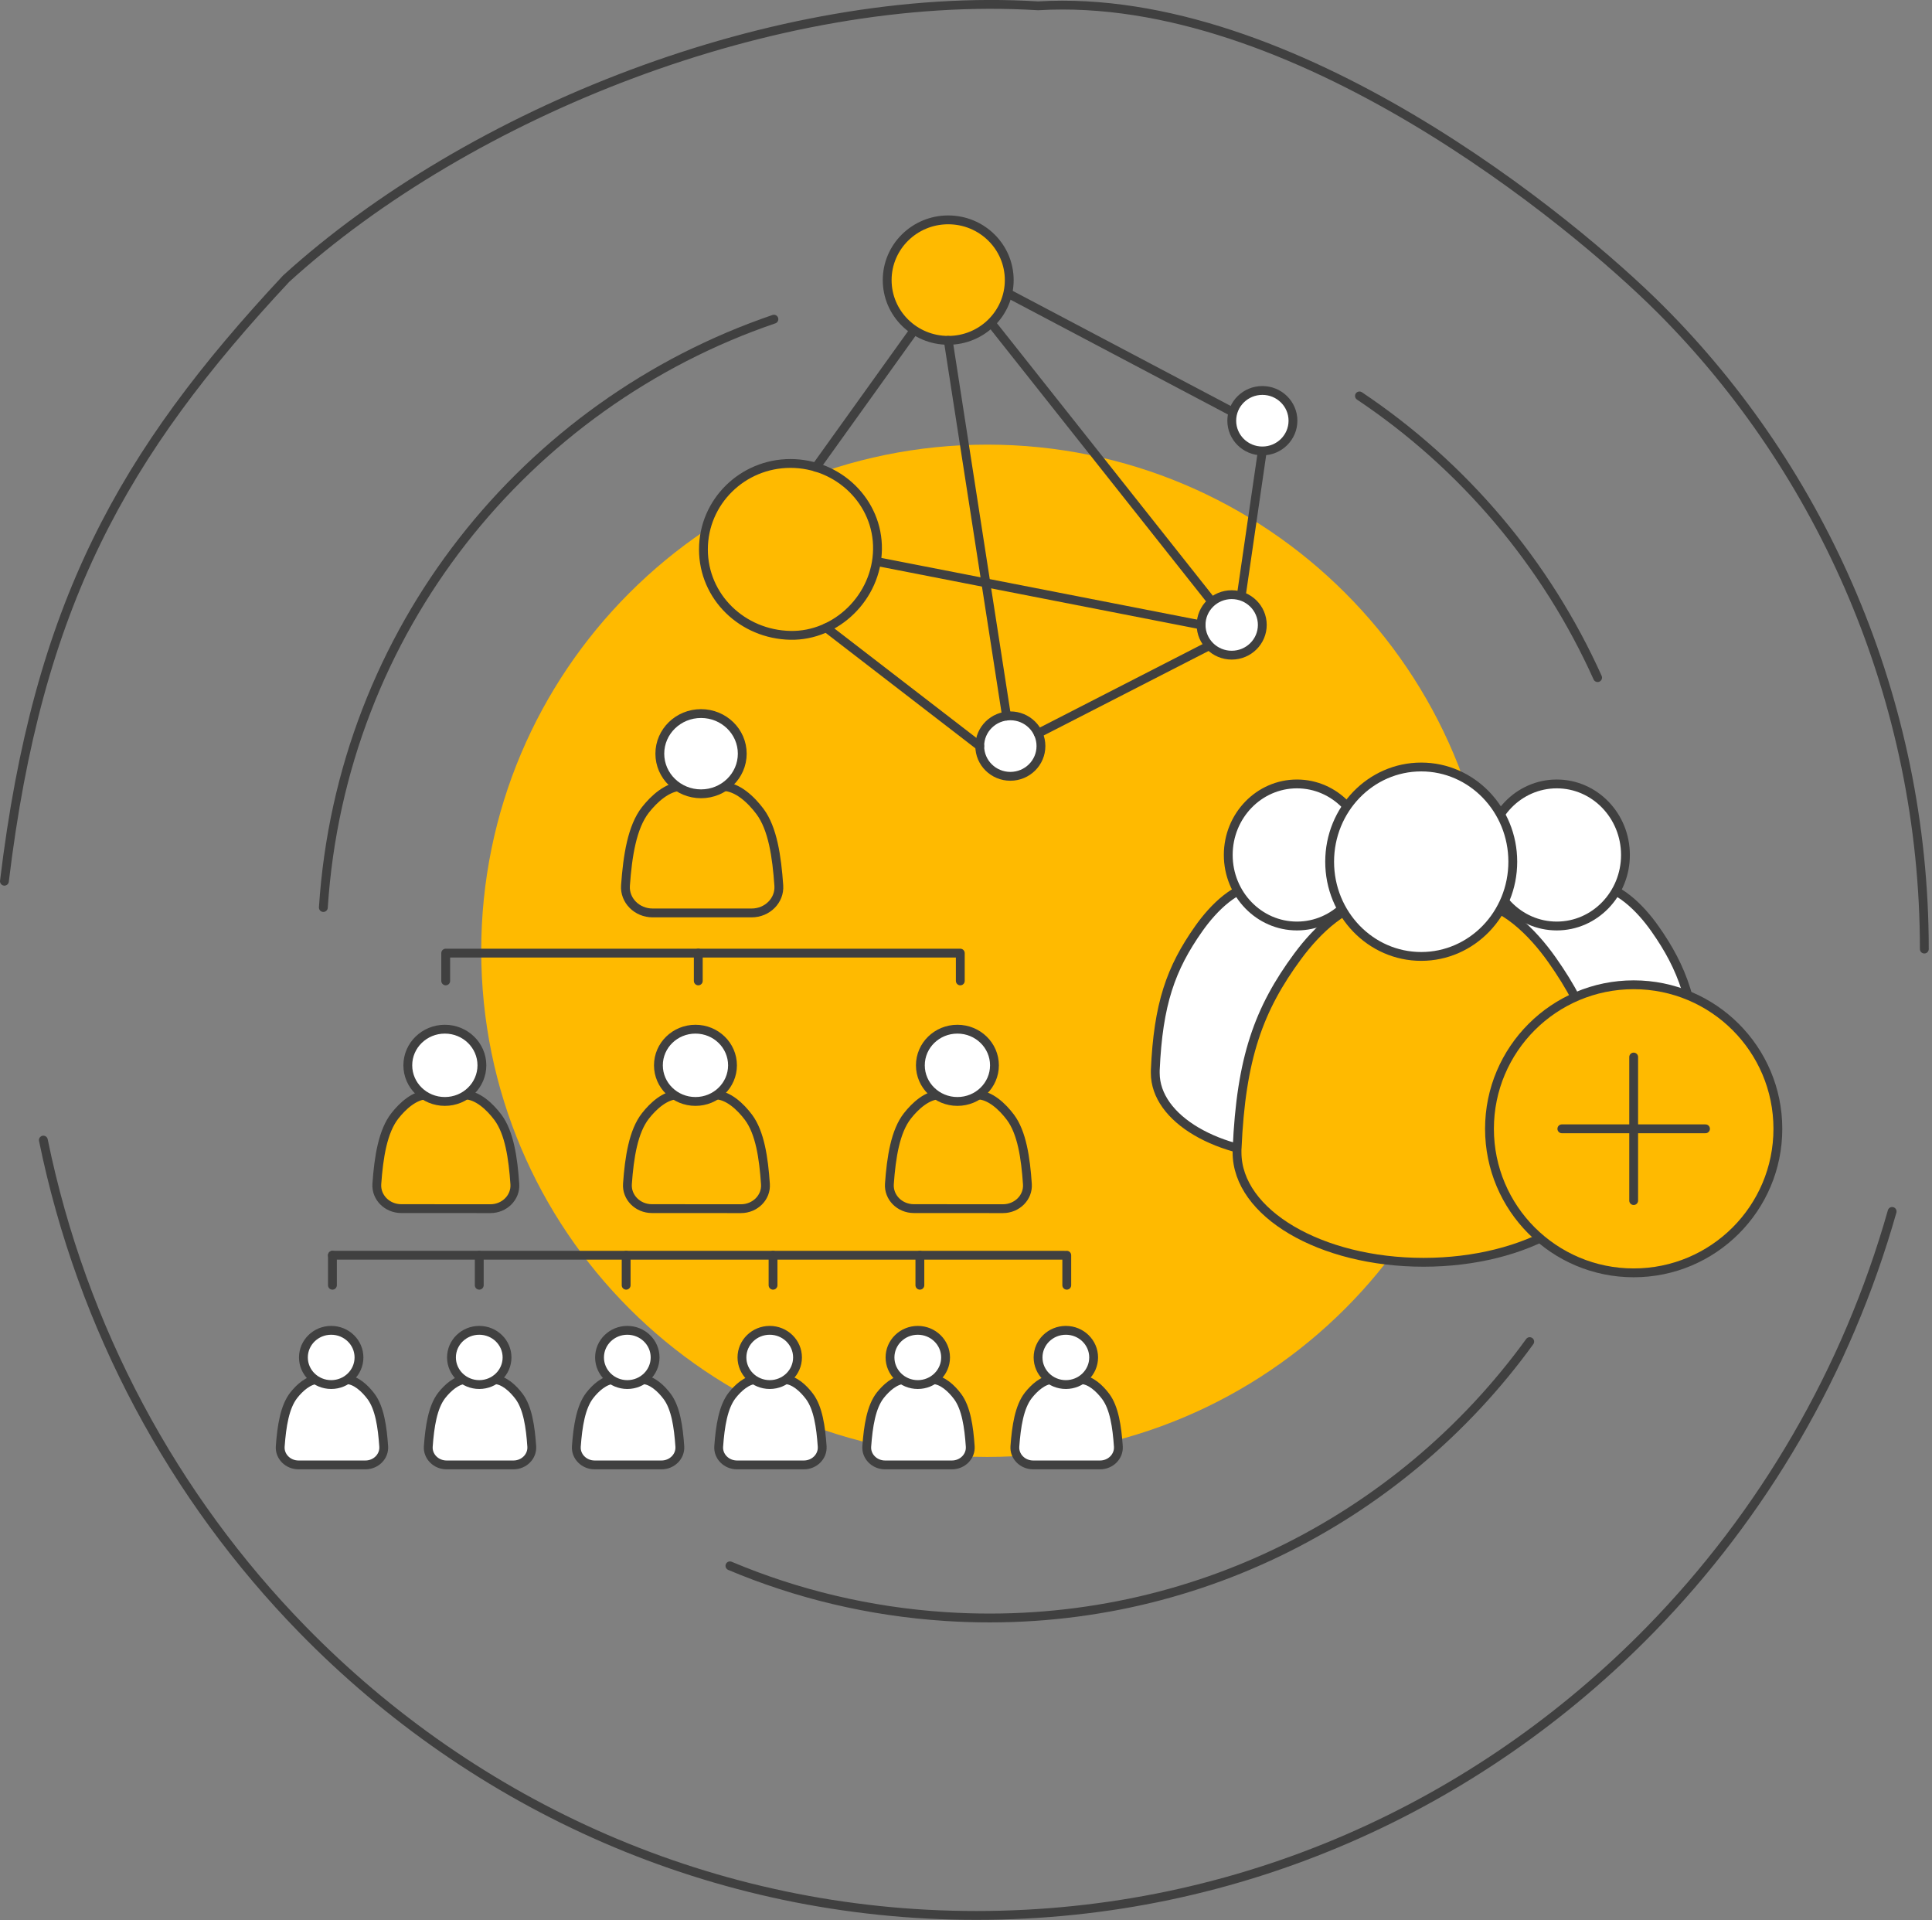 <svg width="315" height="313" viewBox="0 0 315 313" fill="none" xmlns="http://www.w3.org/2000/svg">
<rect x="0" y="0" width="315" height="313" fill="#808080" stroke="none"/>
<g clip-path="url(#clip0_407_187)">
<path d="M7.07 185.85C13.37 216.65 28.36 244.17 49.29 265.61C77.42 294.42 116.28 312.24 159.2 312.24C202.12 312.24 240.98 294.42 269.11 265.61C287.37 246.91 301.1 223.58 308.5 197.48" stroke="#404040" stroke-width="1.44" stroke-miterlimit="10" stroke-linecap="round" stroke-linejoin="round"/>
<path d="M0.72 143.65C6.17 98.51 19.98 74 46.66 45.42C76.43 18.38 126.4 -1.69 169.25 0.95C210.88 -1.55 256.46 36.15 270.72 50.42C297 76.7 313.75 113.98 313.75 154.71" stroke="#404040" stroke-width="1.44" stroke-miterlimit="10" stroke-linecap="round" stroke-linejoin="round"/>
<path d="M160.97 237.5C206.539 237.5 243.48 200.559 243.48 154.99C243.48 109.421 206.539 72.48 160.97 72.48C115.401 72.48 78.46 109.421 78.46 154.99C78.46 200.559 115.401 237.5 160.97 237.5Z" fill="#FFBA00"/>
<path d="M260.48 110.46C252.1 91.83 238.6 75.88 221.65 64.54" stroke="#404040" stroke-width="1.44" stroke-miterlimit="10" stroke-linecap="round" stroke-linejoin="round"/>
<path d="M119.01 255.25C129.9 259.84 141.72 262.71 154.18 263.52C192.91 266.04 228.21 247.97 249.41 218.7" stroke="#404040" stroke-width="1.44" stroke-miterlimit="10" stroke-linecap="round" stroke-linejoin="round"/>
<path d="M126.18 52.03C85.82 65.79 55.66 102.74 52.72 147.94" stroke="#404040" stroke-width="1.44" stroke-miterlimit="10" stroke-linecap="round" stroke-linejoin="round"/>
<path d="M106.41 148.82C103.84 148.82 101.81 146.77 101.98 144.35C102.33 139.49 103.05 134.8 105.24 132.01C106.64 130.23 108.84 128.2 111.13 128.2C113.01 128.2 115.24 128.21 117.83 128.21C120.23 128.21 122.48 130.37 123.91 132.28C125.98 135.05 126.65 139.63 126.98 144.36C127.15 146.77 125.12 148.82 122.55 148.82H106.41Z" fill="#FFBA00" stroke="#404040" stroke-width="1.44" stroke-miterlimit="10" stroke-linecap="round" stroke-linejoin="round"/>
<path d="M114.3 129.4C118.011 129.4 121.02 126.472 121.02 122.86C121.02 119.248 118.011 116.32 114.3 116.32C110.589 116.32 107.58 119.248 107.58 122.86C107.58 126.472 110.589 129.4 114.3 129.4Z" fill="white" stroke="#404040" stroke-width="1.44" stroke-miterlimit="10" stroke-linecap="round" stroke-linejoin="round"/>
<path d="M65.43 197.02C63.11 197.02 61.29 195.17 61.44 193C61.75 188.62 62.41 184.41 64.38 181.9C65.64 180.29 67.62 178.47 69.68 178.47C71.37 178.47 73.38 178.48 75.71 178.48C77.87 178.48 79.9 180.43 81.18 182.14C83.04 184.63 83.65 188.76 83.94 193.02C84.09 195.19 82.26 197.03 79.95 197.03L65.43 197.02Z" fill="#FFBA00" stroke="#404040" stroke-width="1.44" stroke-miterlimit="10" stroke-linecap="round" stroke-linejoin="round"/>
<path d="M72.53 179.55C75.866 179.55 78.57 176.913 78.57 173.66C78.57 170.407 75.866 167.77 72.53 167.77C69.194 167.77 66.49 170.407 66.49 173.66C66.49 176.913 69.194 179.55 72.53 179.55Z" fill="white" stroke="#404040" stroke-width="1.44" stroke-miterlimit="10" stroke-linecap="round" stroke-linejoin="round"/>
<path d="M48.68 238.8C46.94 238.8 45.57 237.41 45.69 235.78C45.93 232.5 46.41 229.34 47.89 227.45C48.83 226.25 50.32 224.88 51.87 224.88C53.14 224.88 54.64 224.89 56.39 224.89C58.01 224.89 59.53 226.35 60.49 227.63C61.89 229.5 62.34 232.59 62.56 235.79C62.67 237.42 61.3 238.8 59.57 238.8H48.68Z" fill="white" stroke="#404040" stroke-width="1.44" stroke-miterlimit="10" stroke-linecap="round" stroke-linejoin="round"/>
<path d="M54 225.7C56.502 225.7 58.53 223.721 58.53 221.28C58.53 218.839 56.502 216.86 54 216.86C51.498 216.86 49.47 218.839 49.47 221.28C49.47 223.721 51.498 225.7 54 225.7Z" fill="white" stroke="#404040" stroke-width="1.44" stroke-miterlimit="10" stroke-linecap="round" stroke-linejoin="round"/>
<path d="M72.82 238.8C71.08 238.8 69.71 237.41 69.83 235.78C70.07 232.5 70.55 229.34 72.03 227.45C72.98 226.25 74.46 224.88 76.01 224.88C77.28 224.88 78.78 224.89 80.53 224.89C82.15 224.89 83.67 226.35 84.63 227.63C86.03 229.5 86.48 232.59 86.7 235.79C86.81 237.42 85.44 238.8 83.71 238.8H72.82Z" fill="white" stroke="#404040" stroke-width="1.44" stroke-miterlimit="10" stroke-linecap="round" stroke-linejoin="round"/>
<path d="M78.14 225.7C80.642 225.7 82.67 223.721 82.67 221.28C82.67 218.839 80.642 216.86 78.14 216.86C75.638 216.86 73.61 218.839 73.61 221.28C73.61 223.721 75.638 225.7 78.14 225.7Z" fill="white" stroke="#404040" stroke-width="1.44" stroke-miterlimit="10" stroke-linecap="round" stroke-linejoin="round"/>
<path d="M96.96 238.8C95.22 238.8 93.85 237.41 93.97 235.78C94.21 232.5 94.69 229.34 96.17 227.45C97.11 226.25 98.6 224.88 100.15 224.88C101.42 224.88 102.92 224.89 104.67 224.89C106.29 224.89 107.81 226.35 108.77 227.63C110.17 229.5 110.62 232.59 110.84 235.79C110.95 237.42 109.58 238.8 107.85 238.8H96.96Z" fill="white" stroke="#404040" stroke-width="1.44" stroke-miterlimit="10" stroke-linecap="round" stroke-linejoin="round"/>
<path d="M102.28 225.7C104.782 225.7 106.81 223.721 106.81 221.28C106.81 218.839 104.782 216.86 102.28 216.86C99.778 216.86 97.75 218.839 97.75 221.28C97.75 223.721 99.778 225.7 102.28 225.7Z" fill="white" stroke="#404040" stroke-width="1.44" stroke-miterlimit="10" stroke-linecap="round" stroke-linejoin="round"/>
<path d="M120.17 238.8C118.43 238.8 117.06 237.41 117.18 235.78C117.42 232.5 117.9 229.34 119.38 227.45C120.33 226.25 121.81 224.88 123.36 224.88C124.63 224.88 126.13 224.89 127.88 224.89C129.5 224.89 131.02 226.35 131.98 227.63C133.38 229.5 133.83 232.59 134.05 235.79C134.16 237.42 132.79 238.8 131.06 238.8H120.17Z" fill="white" stroke="#404040" stroke-width="1.44" stroke-miterlimit="10" stroke-linecap="round" stroke-linejoin="round"/>
<path d="M130.03 221.28C130.03 223.72 128 225.7 125.5 225.7C123 225.7 120.97 223.72 120.97 221.28C120.97 218.84 123 216.86 125.5 216.86C128 216.86 130.03 218.84 130.03 221.28Z" fill="white" stroke="#404040" stroke-width="1.44" stroke-miterlimit="10" stroke-linecap="round" stroke-linejoin="round"/>
<path d="M106.29 197.02C103.97 197.02 102.15 195.17 102.3 193C102.61 188.62 103.27 184.41 105.24 181.9C106.5 180.29 108.48 178.47 110.54 178.47C112.23 178.47 114.24 178.48 116.57 178.48C118.73 178.48 120.76 180.43 122.04 182.14C123.9 184.63 124.51 188.76 124.8 193.02C124.95 195.19 123.12 197.03 120.81 197.03L106.29 197.02Z" fill="#FFBA00" stroke="#404040" stroke-width="1.44" stroke-miterlimit="10" stroke-linecap="round" stroke-linejoin="round"/>
<path d="M113.39 179.55C116.726 179.55 119.43 176.913 119.43 173.66C119.43 170.407 116.726 167.77 113.39 167.77C110.054 167.77 107.35 170.407 107.35 173.66C107.35 176.913 110.054 179.55 113.39 179.55Z" fill="white" stroke="#404040" stroke-width="1.44" stroke-miterlimit="10" stroke-linecap="round" stroke-linejoin="round"/>
<path d="M149 197.02C146.68 197.02 144.86 195.17 145.01 193C145.32 188.62 145.98 184.41 147.95 181.9C149.21 180.29 151.19 178.47 153.25 178.47C154.94 178.47 156.95 178.48 159.28 178.48C161.44 178.48 163.47 180.43 164.75 182.14C166.61 184.63 167.22 188.76 167.51 193.02C167.66 195.19 165.83 197.03 163.52 197.03L149 197.02Z" fill="#FFBA00" stroke="#404040" stroke-width="1.44" stroke-miterlimit="10" stroke-linecap="round" stroke-linejoin="round"/>
<path d="M156.1 179.55C159.436 179.55 162.14 176.913 162.14 173.66C162.14 170.407 159.436 167.77 156.1 167.77C152.764 167.77 150.06 170.407 150.06 173.66C150.06 176.913 152.764 179.55 156.1 179.55Z" fill="white" stroke="#404040" stroke-width="1.44" stroke-miterlimit="10" stroke-linecap="round" stroke-linejoin="round"/>
<path d="M113.85 155.37V159.9" stroke="#404040" stroke-width="1.44" stroke-miterlimit="10" stroke-linecap="round" stroke-linejoin="round"/>
<path d="M72.67 159.9V155.37H156.57V159.9" stroke="#404040" stroke-width="1.44" stroke-miterlimit="10" stroke-linecap="round" stroke-linejoin="round"/>
<path d="M144.31 238.8C142.57 238.8 141.2 237.41 141.32 235.78C141.56 232.5 142.04 229.34 143.52 227.45C144.47 226.25 145.95 224.88 147.5 224.88C148.77 224.88 150.27 224.89 152.02 224.89C153.64 224.89 155.16 226.35 156.12 227.63C157.52 229.5 157.97 232.59 158.19 235.79C158.3 237.42 156.93 238.8 155.2 238.8H144.31Z" fill="white" stroke="#404040" stroke-width="1.44" stroke-miterlimit="10" stroke-linecap="round" stroke-linejoin="round"/>
<path d="M149.64 225.7C152.142 225.7 154.17 223.721 154.17 221.28C154.17 218.839 152.142 216.86 149.64 216.86C147.138 216.86 145.11 218.839 145.11 221.28C145.11 223.721 147.138 225.7 149.64 225.7Z" fill="white" stroke="#404040" stroke-width="1.44" stroke-miterlimit="10" stroke-linecap="round" stroke-linejoin="round"/>
<path d="M168.46 238.8C166.72 238.8 165.35 237.41 165.47 235.78C165.71 232.5 166.19 229.34 167.67 227.45C168.62 226.25 170.1 224.88 171.65 224.88C172.92 224.88 174.42 224.89 176.17 224.89C177.79 224.89 179.31 226.35 180.27 227.63C181.67 229.5 182.12 232.59 182.34 235.79C182.45 237.42 181.08 238.8 179.35 238.8H168.46Z" fill="white" stroke="#404040" stroke-width="1.44" stroke-miterlimit="10" stroke-linecap="round" stroke-linejoin="round"/>
<path d="M173.78 225.7C176.282 225.7 178.31 223.721 178.31 221.28C178.31 218.839 176.282 216.86 173.78 216.86C171.278 216.86 169.25 218.839 169.25 221.28C169.25 223.721 171.278 225.7 173.78 225.7Z" fill="white" stroke="#404040" stroke-width="1.44" stroke-miterlimit="10" stroke-linecap="round" stroke-linejoin="round"/>
<path d="M54.2 209.51V204.62" stroke="#404040" stroke-width="1.44" stroke-miterlimit="10" stroke-linecap="round" stroke-linejoin="round"/>
<path d="M78.14 209.51V204.62" stroke="#404040" stroke-width="1.44" stroke-miterlimit="10" stroke-linecap="round" stroke-linejoin="round"/>
<path d="M102.09 209.51V204.62" stroke="#404040" stroke-width="1.44" stroke-miterlimit="10" stroke-linecap="round" stroke-linejoin="round"/>
<path d="M126.04 209.51V204.62" stroke="#404040" stroke-width="1.44" stroke-miterlimit="10" stroke-linecap="round" stroke-linejoin="round"/>
<path d="M149.98 209.51V204.62" stroke="#404040" stroke-width="1.44" stroke-miterlimit="10" stroke-linecap="round" stroke-linejoin="round"/>
<path d="M173.93 209.51V204.62" stroke="#404040" stroke-width="1.44" stroke-miterlimit="10" stroke-linecap="round" stroke-linejoin="round"/>
<path d="M54.2 204.62H101.21H149.29H173.47" fill="white"/>
<path d="M54.2 204.62H101.21H149.29H173.47" stroke="#404040" stroke-width="1.44" stroke-miterlimit="10" stroke-linecap="round" stroke-linejoin="round"/>
<path d="M231.3 174.49C231.78 163.37 233.95 157.38 238.72 150.92C241.05 147.76 244.73 144.17 248.54 144.18C251.67 144.19 255.39 144.2 259.7 144.2C263.69 144.21 267.46 148.03 269.83 151.4C274.37 157.84 276.44 163.64 276.91 174.49V174.92C276.91 182.34 266.7 188.36 254.1 188.36C241.5 188.36 231.29 182.34 231.29 174.92V174.49H231.3Z" fill="white" stroke="#404040" stroke-width="1.44" stroke-miterlimit="10" stroke-linecap="round" stroke-linejoin="round"/>
<path d="M253.82 150.95C260.006 150.95 265.02 145.765 265.02 139.37C265.02 132.975 260.006 127.79 253.82 127.79C247.634 127.79 242.62 132.975 242.62 139.37C242.62 145.765 247.634 150.95 253.82 150.95Z" fill="white" stroke="#404040" stroke-width="1.44" stroke-miterlimit="10" stroke-linecap="round" stroke-linejoin="round"/>
<path d="M233.97 174.49C233.49 163.37 231.32 157.38 226.55 150.92C224.22 147.76 220.54 144.17 216.73 144.18C213.6 144.19 209.88 144.2 205.57 144.2C201.58 144.21 197.81 148.03 195.44 151.4C190.9 157.84 188.83 163.64 188.36 174.49V174.92C188.36 182.34 198.57 188.36 211.17 188.36C223.77 188.36 233.98 182.34 233.98 174.92V174.49H233.97Z" fill="white" stroke="#404040" stroke-width="1.44" stroke-miterlimit="10" stroke-linecap="round" stroke-linejoin="round"/>
<path d="M211.46 150.95C217.646 150.95 222.66 145.765 222.66 139.37C222.66 132.975 217.646 127.79 211.46 127.79C205.274 127.79 200.26 132.975 200.26 139.37C200.26 145.765 205.274 150.95 211.46 150.95Z" fill="white" stroke="#404040" stroke-width="1.44" stroke-miterlimit="10" stroke-linecap="round" stroke-linejoin="round"/>
<path d="M201.7 187.28C202.34 172.45 205.24 164.47 211.6 155.86C214.71 151.65 219.61 146.86 224.69 146.87C228.86 146.88 233.83 146.9 239.57 146.9C244.9 146.91 249.91 152.01 253.07 156.5C259.12 165.09 261.89 172.83 262.51 187.28V187.85C262.51 197.75 248.89 205.77 232.1 205.77C215.3 205.77 201.69 197.75 201.69 187.85V187.28H201.7Z" fill="#FFBA00" stroke="#404040" stroke-width="1.44" stroke-miterlimit="10" stroke-linecap="round" stroke-linejoin="round"/>
<path d="M231.72 155.91C239.966 155.91 246.65 148.997 246.65 140.47C246.65 131.943 239.966 125.03 231.72 125.03C223.474 125.03 216.79 131.943 216.79 140.47C216.79 148.997 223.474 155.91 231.72 155.91Z" fill="white" stroke="#404040" stroke-width="1.44" stroke-miterlimit="10" stroke-linecap="round" stroke-linejoin="round"/>
<path d="M266.36 207.49C279.344 207.49 289.87 196.978 289.87 184.01C289.87 171.042 279.344 160.53 266.36 160.53C253.376 160.53 242.85 171.042 242.85 184.01C242.85 196.978 253.376 207.49 266.36 207.49Z" fill="#FFBA00" stroke="#404040" stroke-width="1.44" stroke-miterlimit="10" stroke-linecap="round" stroke-linejoin="round"/>
<path d="M266.36 172.31V195.71" stroke="#404040" stroke-width="1.44" stroke-miterlimit="10" stroke-linecap="round" stroke-linejoin="round"/>
<path d="M278.07 184.01H254.65" stroke="#404040" stroke-width="1.44" stroke-miterlimit="10" stroke-linecap="round" stroke-linejoin="round"/>
<path d="M143.07 89.56C142.95 97.34 136.38 103.71 128.88 103.57C121.04 103.42 114.69 97.3 114.69 89.56C114.69 81.82 121.04 75.55 128.88 75.55C136.72 75.55 143.19 81.83 143.07 89.56Z" fill="#FFBA00" stroke="#404040" stroke-width="1.44" stroke-miterlimit="10" stroke-linecap="round" stroke-linejoin="round"/>
<path d="M164.73 126.55C167.486 126.55 169.72 124.343 169.72 121.62C169.72 118.897 167.486 116.69 164.73 116.69C161.974 116.69 159.74 118.897 159.74 121.62C159.74 124.343 161.974 126.55 164.73 126.55Z" fill="white" stroke="#404040" stroke-width="1.44" stroke-miterlimit="10" stroke-linecap="round" stroke-linejoin="round"/>
<path d="M133.03 76.17L149.06 53.81" stroke="#404040" stroke-width="1.44" stroke-miterlimit="10" stroke-linecap="round" stroke-linejoin="round"/>
<path d="M164.55 47.93L201.55 67.46" stroke="#404040" stroke-width="1.44" stroke-miterlimit="10" stroke-linecap="round" stroke-linejoin="round"/>
<path d="M205.82 73.51C208.576 73.51 210.81 71.303 210.81 68.58C210.81 65.857 208.576 63.65 205.82 63.65C203.064 63.65 200.83 65.857 200.83 68.58C200.83 71.303 203.064 73.51 205.82 73.51Z" fill="white" stroke="#404040" stroke-width="1.44" stroke-miterlimit="10" stroke-linecap="round" stroke-linejoin="round"/>
<path d="M205.78 73.74L202.37 97.18" stroke="#404040" stroke-width="1.44" stroke-miterlimit="10" stroke-linecap="round" stroke-linejoin="round"/>
<path d="M161.59 52.64L197.61 98.1" stroke="#404040" stroke-width="1.44" stroke-miterlimit="10" stroke-linecap="round" stroke-linejoin="round"/>
<path d="M197.18 105.24L169.26 119.55" stroke="#404040" stroke-width="1.44" stroke-miterlimit="10" stroke-linecap="round" stroke-linejoin="round"/>
<path d="M200.82 106.8C203.576 106.8 205.81 104.593 205.81 101.87C205.81 99.147 203.576 96.94 200.82 96.94C198.064 96.94 195.83 99.147 195.83 101.87C195.83 104.593 198.064 106.8 200.82 106.8Z" fill="white" stroke="#404040" stroke-width="1.44" stroke-miterlimit="10" stroke-linecap="round" stroke-linejoin="round"/>
<path d="M154.6 55.48C160.095 55.48 164.55 51.084 164.55 45.66C164.55 40.237 160.095 35.84 154.6 35.84C149.105 35.84 144.65 40.237 144.65 45.66C144.65 51.084 149.105 55.48 154.6 55.48Z" fill="#FFBA00" stroke="#404040" stroke-width="1.44" stroke-miterlimit="10" stroke-linecap="round" stroke-linejoin="round"/>
<path d="M159.74 121.62L134.71 102.33" stroke="#404040" stroke-width="1.44" stroke-miterlimit="10" stroke-linecap="round" stroke-linejoin="round"/>
<path d="M143.07 91.56L195.83 101.87" stroke="#404040" stroke-width="1.44" stroke-miterlimit="10" stroke-linecap="round" stroke-linejoin="round"/>
<path d="M164.11 116.73L154.6 55.48" stroke="#404040" stroke-width="1.44" stroke-miterlimit="10" stroke-linecap="round" stroke-linejoin="round"/>
</g>
<defs>
<clipPath id="clip0_407_187">
<rect width="314.47" height="312.97" fill="white"/>
</clipPath>
</defs>
</svg>
